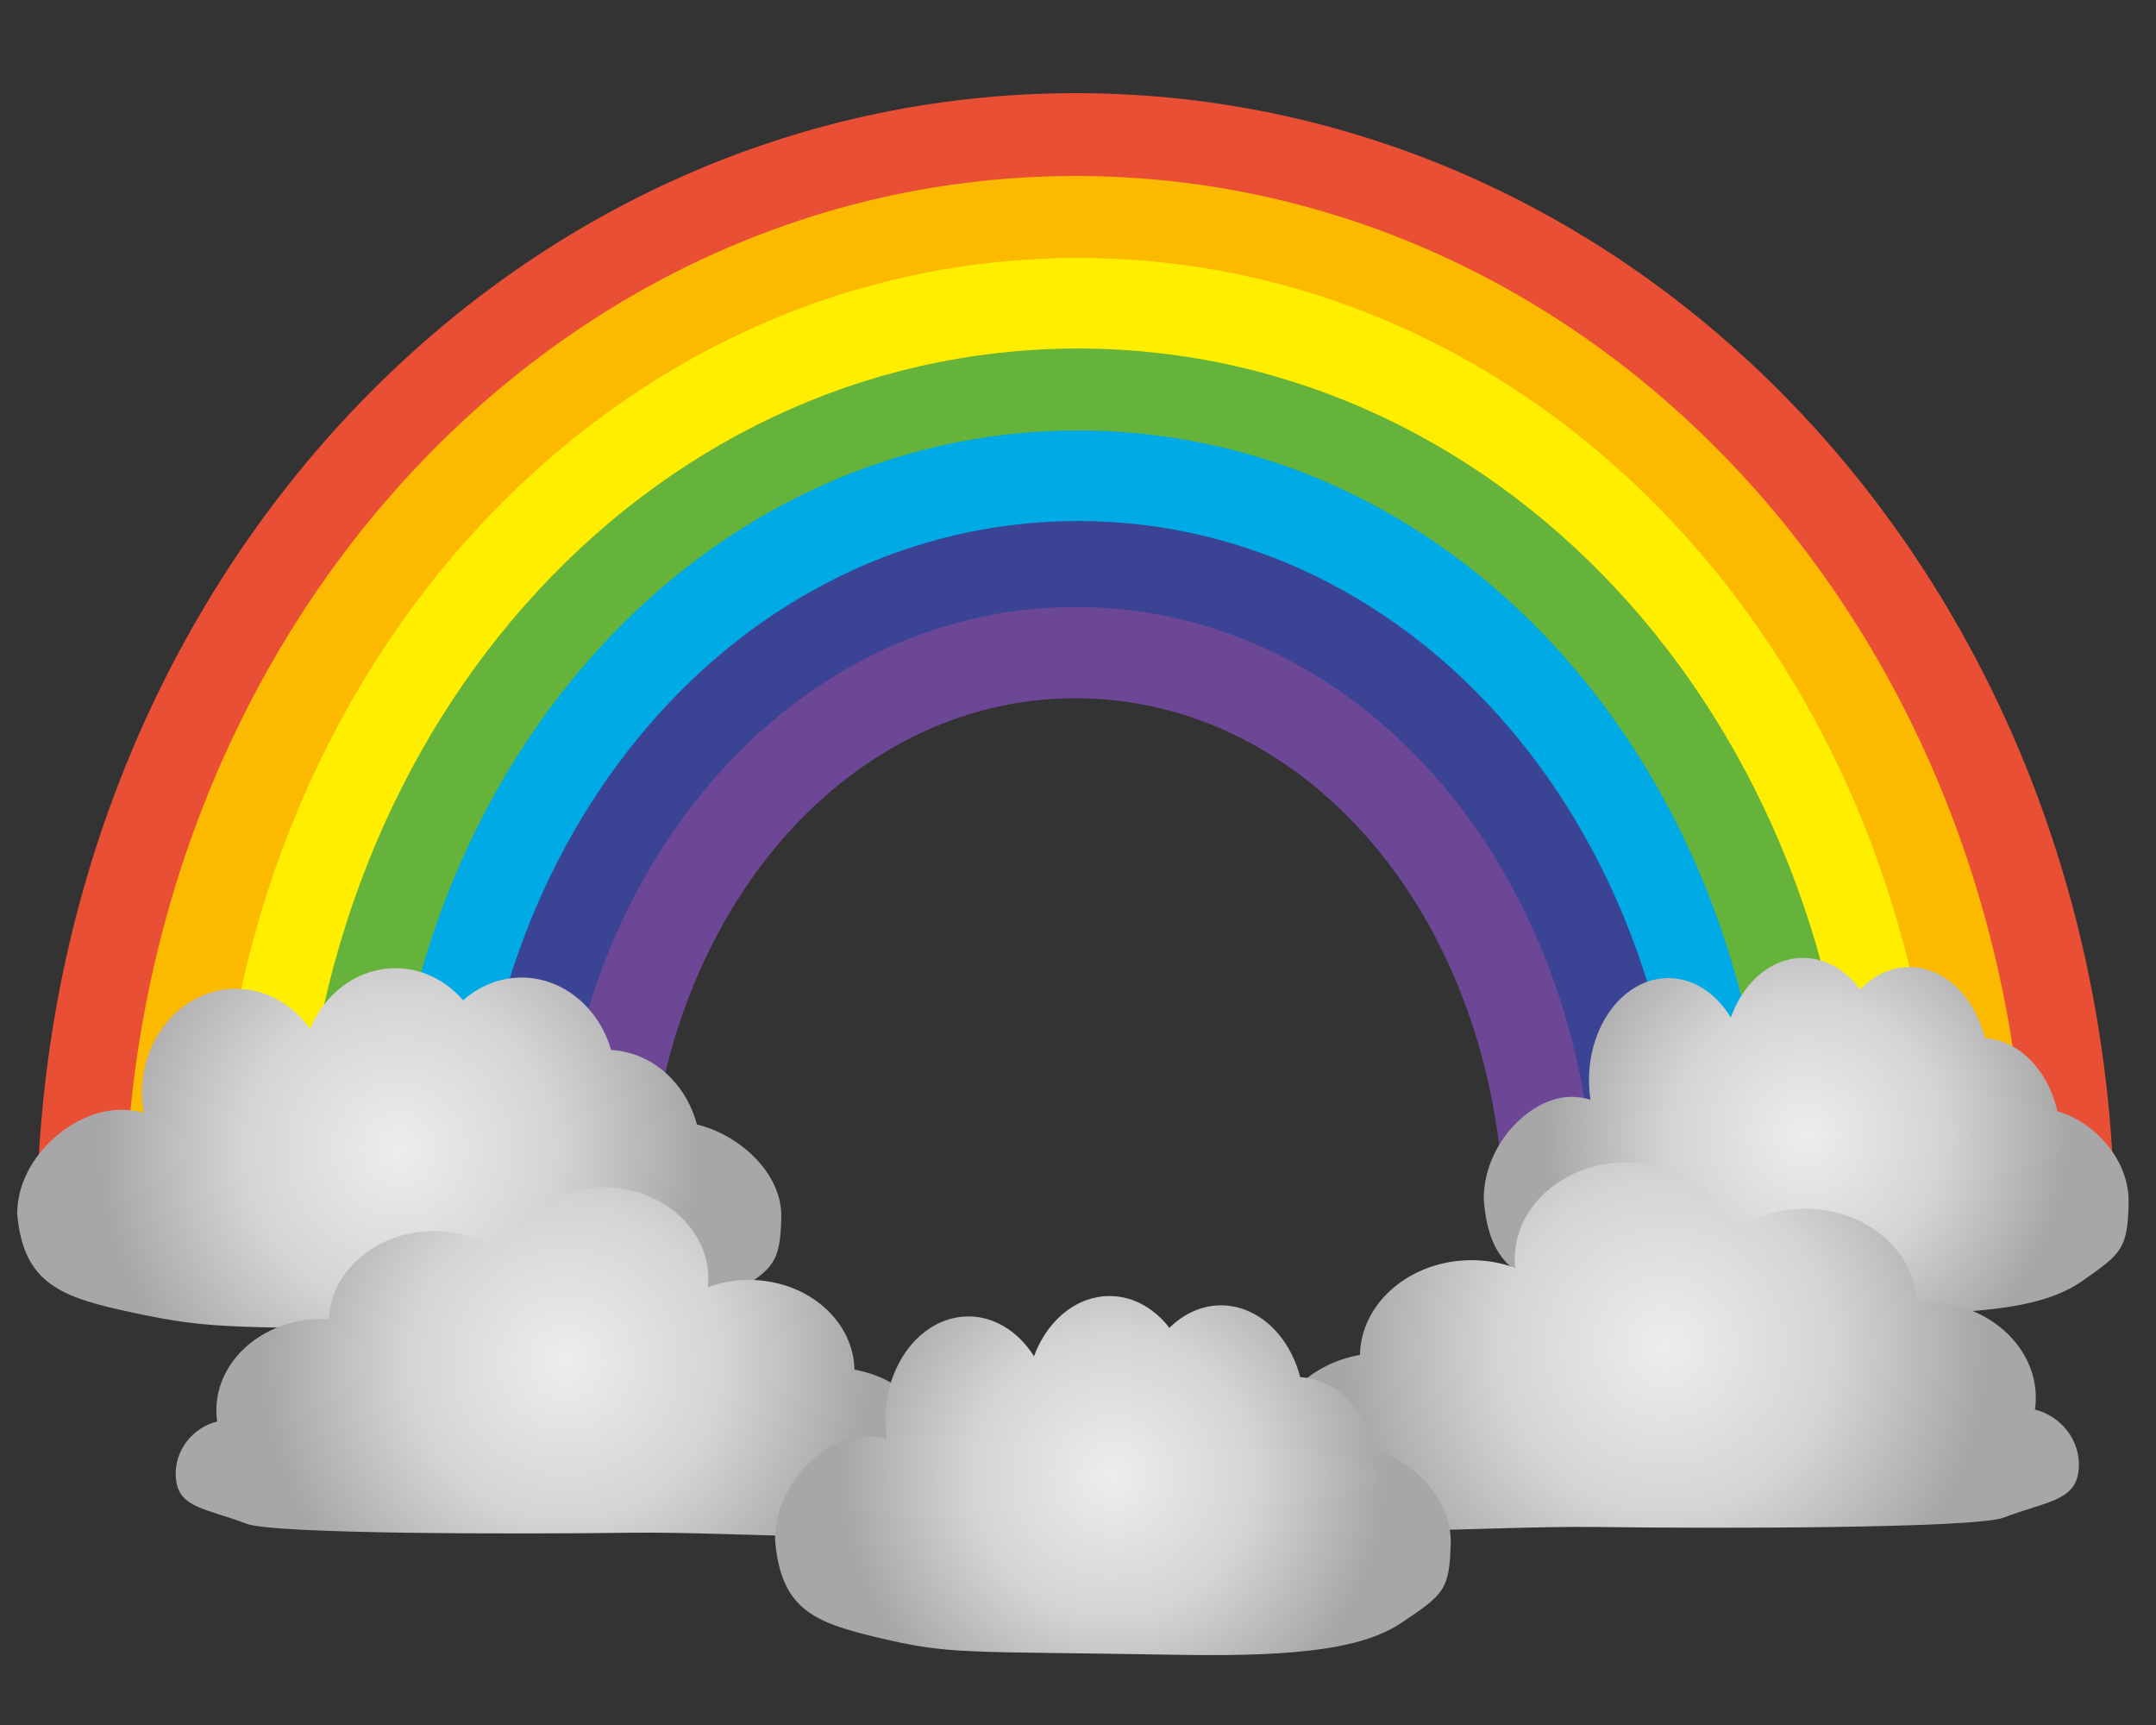 <?xml version="1.0" encoding="UTF-8"?>
<!DOCTYPE svg  PUBLIC '-//W3C//DTD SVG 1.1//EN'  'http://www.w3.org/Graphics/SVG/1.1/DTD/svg11.dtd'>
<svg width="141.73px" height="113.39px" enable-background="new 450.709 111.077 141.732 113.386" version="1.1" viewBox="450.71 111.08 141.73 113.39" xml:space="preserve" xmlns="http://www.w3.org/2000/svg">
<rect x="450.71" y="111.08" width="141.73" height="113.39" fill="#333333" stroke="none"/>
<path d="m456.12 191.98c0-40.204 29.235-71.776 65.3-71.776 36.063 0 65.298 31.572 65.298 71.776" fill="none" stroke="#E94F35" stroke-miterlimit="10" stroke-width="6"/>
<path d="m461.89 191.98c0-37.2 26.651-66.331 59.528-66.331 32.876 0 59.526 29.131 59.526 66.331" fill="none" stroke="#FBBA00" stroke-miterlimit="10" stroke-width="6"/>
<path d="m467.85 191.98c0-34.34 24.051-60.945 53.72-60.945 29.666 0 53.715 26.605 53.715 60.945" fill="none" stroke="#fe0" stroke-miterlimit="10" stroke-width="6"/>
<path d="m473.38 191.98c0-31.132 21.575-54.992 48.19-54.992 26.613 0 48.188 23.86 48.188 54.992" fill="none" stroke="#65B33A" stroke-miterlimit="10" stroke-width="6"/>
<path d="m479.05 191.98c0-28.132 19.038-49.606 42.521-49.606 23.482 0 42.519 21.475 42.519 49.606" fill="none" stroke="#00AAE5" stroke-miterlimit="10" stroke-width="6"/>
<path d="m484.72 191.98c0-24.813 16.499-43.653 36.852-43.653 20.35 0 36.849 18.841 36.849 43.653" fill="none" stroke="#3B4395" stroke-miterlimit="10" stroke-width="6"/>
<path d="m490.24 191.96c0-21.589 13.96-37.984 31.182-37.984 17.219 0 31.18 16.396 31.18 37.984" fill="none" stroke="#6C4796" stroke-miterlimit="10" stroke-width="6"/>
<radialGradient id="e" cx="476.96" cy="186.63" r="19.655" gradientUnits="userSpaceOnUse">
	<stop stop-color="#EDEDED" offset="0"/>
	<stop stop-color="#D4D4D4" offset=".527"/>
	<stop stop-color="#A7A7A7" offset="1"/>
</radialGradient>
<path d="m492 180.27c2e-3 0 5e-3 -3e-3 7e-3 0 2.165 0.558 3.893 2.378 4.519 4.723 2.73 0.656 5.624 3.156 5.545 6.144-0.083 3.082-0.542 3.38-3.618 5.228-2.734 1.642-7.233 2.295-16.635 2.147-16.066-0.253-16.864 0.021-22.333-1.143-4.706-1.001-7.235-1.856-7.644-6.492 0-3.123 2.568-5.758 5.144-6.582 0.544-0.173 1.12-0.267 1.714-0.267 0.501 0 0.989 0.069 1.457 0.194-0.073-0.422-0.116-0.857-0.116-1.304 0-2.469 1.181-4.634 2.949-5.84 0.939-0.638 2.043-1.007 3.226-1.007 0.937 0 1.822 0.231 2.619 0.646 0.887 0.461 1.661 1.15 2.256 1.998 0.741-1.789 2.155-3.163 3.885-3.723 0.548-0.176 1.127-0.274 1.726-0.274 1.524 0 2.921 0.615 3.997 1.631 0.161 0.152 0.313 0.312 0.459 0.48 1.056-0.932 2.387-1.494 3.842-1.494 0.632 0 1.246 0.106 1.82 0.303 1.927 0.659 3.451 2.333 4.063 4.456 0.383 0.022 0.757 0.083 1.118 0.176z" fill="url(#e)"/>
<radialGradient id="d" cx="569.45" cy="185.72" r="17.115" gradientUnits="userSpaceOnUse">
	<stop stop-color="#EDEDED" offset="0"/>
	<stop stop-color="#D4D4D4" offset=".527"/>
	<stop stop-color="#A7A7A7" offset="1"/>
</radialGradient>
<path d="m582.14 179.49c2e-3 0 5e-3 -2e-3 7e-3 0 1.827 0.547 3.286 2.332 3.814 4.636 2.305 0.642 4.746 3.097 4.679 6.026-0.068 3.024-0.457 3.318-3.053 5.131-2.308 1.61-6.104 2.253-14.041 2.108-13.56-0.249-14.232 0.019-18.849-1.122-3.973-0.982-6.107-1.822-6.451-6.371 0-3.065 2.167-5.651 4.341-6.459 0.459-0.17 0.946-0.263 1.447-0.263 0.423 0 0.835 0.069 1.229 0.191-0.062-0.414-0.099-0.84-0.099-1.279 0-2.424 0.996-4.548 2.489-5.729 0.793-0.627 1.725-0.99 2.723-0.99 0.791 0 1.538 0.228 2.21 0.634 0.749 0.453 1.402 1.128 1.904 1.962 0.626-1.759 1.819-3.105 3.28-3.654 0.462-0.173 0.95-0.27 1.456-0.27 1.286 0 2.465 0.604 3.374 1.601 0.136 0.149 0.265 0.308 0.388 0.473 0.891-0.915 2.015-1.468 3.241-1.468 0.534 0 1.052 0.104 1.536 0.298 1.627 0.646 2.913 2.288 3.431 4.374 0.323 0.018 0.639 0.079 0.944 0.171z" fill="url(#d)"/>
<radialGradient id="c" cx="560.2" cy="199.59" r="21.035" gradientUnits="userSpaceOnUse">
	<stop stop-color="#EDEDED" offset="0"/>
	<stop stop-color="#D4D4D4" offset=".527"/>
	<stop stop-color="#A7A7A7" offset="1"/>
</radialGradient>
<path d="m550.32 194.42c-0.883-0.326-1.854-0.509-2.877-0.509-0.216 0-0.429 0.011-0.641 0.026-3.703 0.278-6.621 2.936-6.693 6.196-0.217 0.04-0.431 0.09-0.64 0.144-3.03 0.781-5.24 3.207-5.24 6.08 0 0.711-2.16 2.032-0.676 4.121 1.484 2.087 14.053 0.862 22.179 0.972 7.732 0.104 24.82 0.099 26.704-0.621 2.813-1.075 4.718-1.08 4.917-3.116 0.2-2.037-1.293-3.61-2.869-3.978 0.035-0.251 0.057-0.508 0.057-0.768 0-2.236-1.335-4.202-3.357-5.332-1.146-0.642-2.514-1.015-3.98-1.015-0.169 0-0.333 0.01-0.498 0.02-0.056-1.347-0.597-2.585-1.475-3.59-1.341-1.534-3.466-2.526-5.859-2.526-0.124 0-0.248 6e-3 -0.371 0.013-1.651 0.071-3.158 0.612-4.345 1.474-0.424-1.231-1.266-2.305-2.385-3.1-1.265-0.896-2.883-1.432-4.646-1.432-0.771 0-1.513 0.104-2.212 0.295-2.972 0.812-5.127 3.213-5.127 6.052 0 0.201 0.014 0.398 0.034 0.594z" fill="url(#c)"/>
<radialGradient id="b" cx="487.91" cy="200.59" r="19.872" gradientUnits="userSpaceOnUse">
	<stop stop-color="#EDEDED" offset="0"/>
	<stop stop-color="#D4D4D4" offset=".527"/>
	<stop stop-color="#A7A7A7" offset="1"/>
</radialGradient>
<path d="m497.24 195.69c0.834-0.309 1.752-0.482 2.717-0.482 0.204 0 0.405 0.011 0.605 0.025 3.496 0.263 6.25 2.782 6.319 5.872 0.205 0.036 0.406 0.084 0.604 0.135 2.861 0.74 4.948 3.04 4.948 5.764 0 0.673 2.039 1.925 0.637 3.903-1.401 1.978-13.267 0.817-20.938 0.92-7.301 0.099-23.433 0.095-25.211-0.588-2.658-1.018-4.454-1.022-4.643-2.952-0.188-1.931 1.22-3.421 2.708-3.77-0.032-0.237-0.054-0.481-0.054-0.727 0-2.12 1.261-3.982 3.17-5.054 1.083-0.607 2.374-0.961 3.758-0.961 0.16 0 0.315 0.01 0.471 0.018 0.052-1.275 0.563-2.449 1.392-3.4 1.265-1.453 3.272-2.395 5.532-2.395 0.118 0 0.234 6e-3 0.35 0.011 1.558 0.068 2.982 0.582 4.102 1.397 0.4-1.167 1.195-2.185 2.251-2.937 1.193-0.85 2.721-1.357 4.387-1.357 0.728 0 1.428 0.099 2.088 0.279 2.805 0.769 4.84 3.046 4.84 5.735 0 0.192-0.013 0.378-0.033 0.564z" fill="url(#b)"/>
<radialGradient id="a" cx="523.87" cy="208.07" r="17.783" gradientUnits="userSpaceOnUse">
	<stop stop-color="#EDEDED" offset="0"/>
	<stop stop-color="#D4D4D4" offset=".527"/>
	<stop stop-color="#A7A7A7" offset="1"/>
</radialGradient>
<path d="m537.17 201.77c2e-3 0 5e-3 -1e-3 8e-3 0 1.914 0.554 3.441 2.357 3.995 4.682 2.415 0.649 4.973 3.129 4.902 6.088-0.072 3.055-0.479 3.351-3.198 5.182-2.418 1.627-6.396 2.275-14.71 2.129-14.206-0.25-14.911 0.021-19.747-1.133-4.162-0.991-6.397-1.839-6.759-6.435 0-3.095 2.271-5.707 4.548-6.522 0.481-0.173 0.991-0.265 1.517-0.265 0.443 0 0.875 0.067 1.288 0.191-0.065-0.417-0.103-0.849-0.103-1.291 0-2.449 1.043-4.594 2.607-5.787 0.83-0.634 1.807-1 2.853-1 0.829 0 1.612 0.23 2.315 0.641 0.785 0.456 1.469 1.139 1.996 1.979 0.654-1.774 1.905-3.135 3.436-3.69 0.483-0.173 0.996-0.271 1.525-0.271 1.348 0 2.583 0.61 3.535 1.617 0.142 0.15 0.277 0.31 0.405 0.477 0.934-0.924 2.111-1.482 3.396-1.482 0.56 0 1.102 0.106 1.609 0.302 1.704 0.653 3.052 2.312 3.594 4.417 0.339 0.018 0.669 0.079 0.988 0.171z" fill="url(#a)"/>
</svg>
